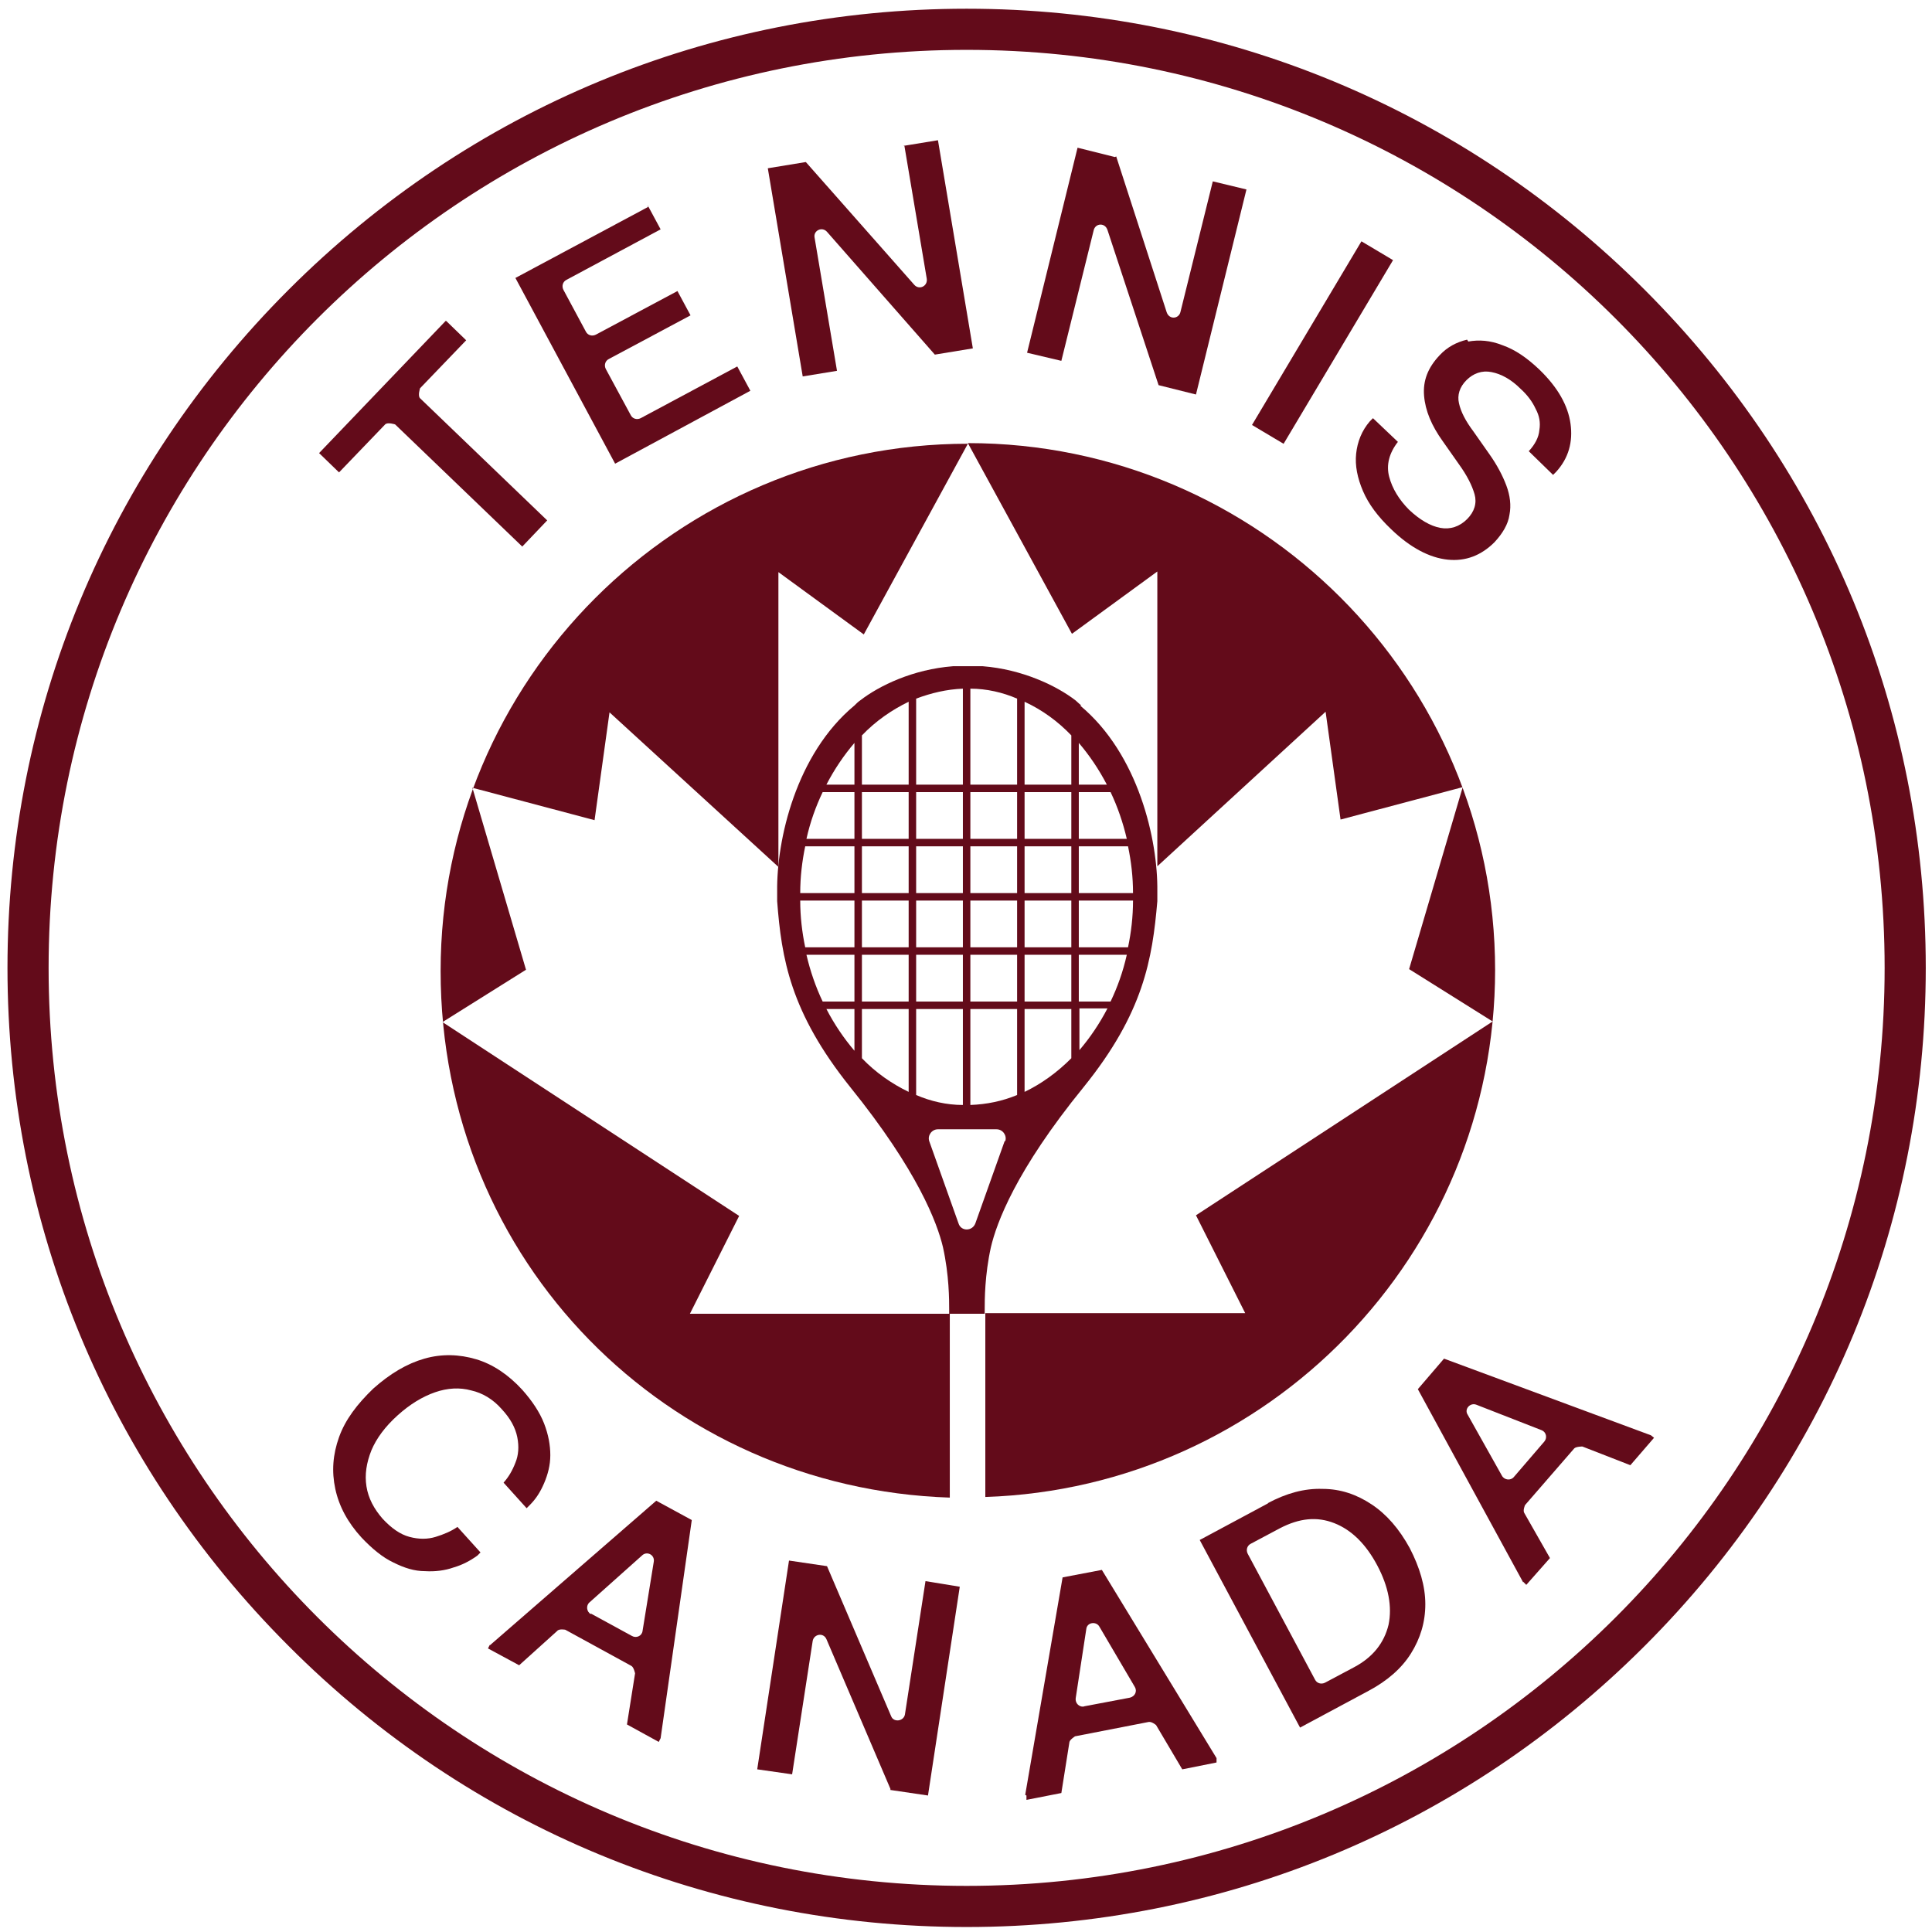 <svg viewBox="0 0 31 31" fill="none" xmlns="http://www.w3.org/2000/svg">
<path d="M15.51 0.8C23.64 0.8 30.24 7.39 30.24 15.53C30.24 23.67 23.65 30.26 15.51 30.26C7.37 30.26 0.78 23.67 0.78 15.53C0.78 7.39 7.37 0.8 15.51 0.8ZM15.51 0.14C11.4 0.14 7.54 1.74 4.63 4.65C1.72 7.56 0.12 11.42 0.12 15.53C0.12 19.64 1.72 23.5 4.63 26.41C7.53 29.32 11.4 30.92 15.51 30.92C19.62 30.92 23.48 29.32 26.39 26.41C29.3 23.5 30.9 19.64 30.9 15.53C30.9 11.42 29.3 7.56 26.39 4.65C23.49 1.75 19.62 0.14 15.51 0.14Z" fill="#630B1A"></path>
<path d="M11.07 21.08L11.86 19.51L7.1 16.4L8.44 15.56L7.58 12.64L9.54 13.16L9.78 11.43L12.49 13.91V9.18L13.86 10.18L15.53 7.12C10.86 7.12 7.07 10.91 7.07 15.58C7.07 20.25 10.71 23.88 15.24 24.03V21.08H11.08H11.07Z" fill="#630B1A"></path>
<path d="M23.99 15.57C23.99 10.9 20.2 7.11 15.53 7.11L17.2 10.17L18.57 9.17V13.9L21.27 11.42L21.51 13.15L23.47 12.63L22.61 15.55L23.95 16.39L19.19 19.5L19.98 21.07H15.81V24.02C20.35 23.87 23.99 20.14 23.99 15.56" fill="#630B1A"></path>
<path d="M17.35 11.32C17.35 11.32 17.29 11.27 17.26 11.24C16.95 11 16.4 10.74 15.77 10.69C15.77 10.69 15.76 10.69 15.75 10.69C15.68 10.69 15.6 10.69 15.53 10.69C15.46 10.69 15.38 10.69 15.31 10.69C15.31 10.69 15.3 10.69 15.29 10.69C14.65 10.74 14.11 11 13.8 11.24C13.77 11.26 13.74 11.29 13.71 11.32C12.77 12.1 12.46 13.48 12.47 14.3C12.47 14.36 12.47 14.41 12.47 14.46C12.54 15.38 12.68 16.24 13.64 17.44C14.73 18.79 15.04 19.63 15.13 20.01C15.23 20.46 15.23 20.86 15.23 21.01V21.08H15.8V21.01C15.8 20.86 15.8 20.46 15.9 20.01C15.99 19.63 16.29 18.79 17.39 17.44C18.35 16.25 18.49 15.39 18.57 14.46C18.57 14.41 18.57 14.36 18.57 14.3C18.58 13.48 18.27 12.1 17.33 11.32M13.71 13.58V14.33H12.84C12.84 14.07 12.87 13.82 12.92 13.58H13.71ZM12.94 13.46C13 13.19 13.09 12.94 13.2 12.71H13.71V13.46H12.94ZM13.71 14.45V15.2H12.92C12.87 14.96 12.84 14.71 12.84 14.45H13.71ZM13.71 15.32V16.07H13.2C13.09 15.84 13 15.58 12.94 15.32H13.71ZM15.57 14.45H16.32V15.2H15.57V14.45ZM16.32 16.07H15.57V15.32H16.32V16.07ZM15.57 13.58H16.32V14.33H15.57V13.58ZM15.57 12.71H16.32V13.46H15.57V12.71ZM15.45 15.2H14.7V14.45H15.45V15.2ZM14.7 13.58H15.45V14.33H14.7V13.58ZM15.45 16.07H14.7V15.32H15.45V16.07ZM15.45 13.46H14.7V12.71H15.45V13.46ZM13.83 14.45H14.58V15.2H13.83V14.45ZM14.58 16.07H13.83V15.32H14.58V16.07ZM13.83 13.58H14.58V14.33H13.83V13.58ZM13.83 12.71H14.58V13.46H13.83V12.71ZM13.83 12.59V11.8C14.05 11.57 14.31 11.39 14.58 11.26V12.59H13.83ZM13.83 16.19H14.58V17.52C14.31 17.39 14.05 17.21 13.83 16.98V16.19ZM14.7 16.19H15.45V17.73C15.19 17.73 14.93 17.67 14.7 17.57V16.19ZM15.57 16.19H16.32V17.57C16.08 17.67 15.83 17.72 15.57 17.73V16.19ZM16.44 14.45H17.19V15.2H16.44V14.45ZM17.19 16.07H16.44V15.32H17.19V16.07ZM16.44 13.58H17.19V14.33H16.44V13.58ZM16.44 12.71H17.19V13.46H16.44V12.71ZM16.44 12.59V11.26C16.72 11.39 16.97 11.57 17.19 11.8V12.59H16.44ZM17.19 16.19V16.98C16.96 17.21 16.71 17.39 16.44 17.52V16.19H17.19ZM17.31 12.71H17.82C17.93 12.94 18.02 13.2 18.08 13.46H17.31V12.71ZM17.31 15.32H18.08C18.02 15.59 17.93 15.84 17.82 16.07H17.31V15.32ZM17.31 15.2V14.45H18.18C18.18 14.71 18.15 14.96 18.1 15.2H17.31ZM17.31 14.33V13.58H18.1C18.15 13.82 18.18 14.07 18.18 14.33H17.31ZM17.76 12.59H17.31V11.92C17.48 12.12 17.63 12.34 17.76 12.59ZM16.32 11.21V12.59H15.57V11.05C15.83 11.05 16.09 11.11 16.32 11.21ZM15.45 11.05V12.59H14.7V11.21C14.94 11.12 15.19 11.06 15.45 11.05ZM13.71 11.92V12.59H13.26C13.39 12.34 13.54 12.12 13.71 11.92ZM13.26 16.19H13.71V16.86C13.54 16.66 13.39 16.44 13.26 16.19ZM16.12 18.31L15.65 19.63C15.6 19.76 15.42 19.76 15.38 19.63L14.91 18.31C14.88 18.22 14.95 18.12 15.05 18.12H15.99C16.09 18.12 16.16 18.22 16.13 18.31M17.32 16.85V16.18H17.77C17.64 16.43 17.49 16.65 17.32 16.85Z" fill="#630B1A"></path>
<path d="M6.81 21.8C7.09 21.72 7.37 21.73 7.64 21.81C7.91 21.89 8.16 22.06 8.38 22.3C8.54 22.48 8.66 22.66 8.73 22.84C8.8 23.02 8.83 23.19 8.83 23.35C8.83 23.51 8.79 23.66 8.73 23.8C8.67 23.94 8.6 24.05 8.5 24.15L8.45 24.2L8.08 23.79C8.16 23.7 8.22 23.6 8.27 23.47C8.32 23.35 8.33 23.21 8.3 23.06C8.27 22.91 8.19 22.76 8.05 22.61C7.91 22.45 7.74 22.35 7.56 22.31C7.38 22.26 7.18 22.27 6.98 22.34C6.78 22.41 6.58 22.53 6.38 22.71C6.18 22.89 6.04 23.08 5.96 23.27C5.88 23.47 5.85 23.66 5.88 23.85C5.91 24.04 6 24.21 6.14 24.37C6.28 24.52 6.42 24.62 6.57 24.66C6.72 24.7 6.86 24.7 6.99 24.66C7.12 24.62 7.24 24.57 7.34 24.5L7.71 24.91L7.66 24.96C7.55 25.04 7.42 25.11 7.28 25.15C7.14 25.2 6.98 25.22 6.82 25.21C6.65 25.21 6.49 25.16 6.31 25.07C6.14 24.99 5.97 24.85 5.8 24.67C5.58 24.43 5.44 24.17 5.38 23.89C5.32 23.61 5.34 23.34 5.44 23.06C5.54 22.78 5.73 22.53 5.99 22.28C6.26 22.04 6.53 21.88 6.81 21.8Z" fill="#630B1A"></path>
<path d="M7.86 26.4L10.53 24.08L11.1 24.39L10.6 27.89L10.57 27.95L10.06 27.67L10.19 26.85C10.19 26.85 10.17 26.75 10.13 26.73L9.07 26.15C9.07 26.15 8.97 26.13 8.94 26.17L8.33 26.72L7.83 26.45L7.86 26.39V26.4ZM9.48 25.89L10.14 26.25C10.21 26.29 10.3 26.25 10.31 26.17L10.49 25.06C10.51 24.95 10.38 24.88 10.3 24.96L9.46 25.71C9.4 25.76 9.41 25.86 9.48 25.9" fill="#630B1A"></path>
<path d="M14.28 28.72L14.89 28.81L15.4 25.46L14.85 25.37L14.52 27.51C14.5 27.62 14.34 27.64 14.3 27.54L13.27 25.13L12.66 25.04L12.15 28.39L12.71 28.47L13.04 26.33C13.06 26.22 13.21 26.19 13.26 26.3L14.29 28.71L14.28 28.72Z" fill="#630B1A"></path>
<path d="M16.45 28.8L17.05 25.31L17.68 25.19L19.52 28.21V28.28L18.97 28.39L18.55 27.68C18.55 27.68 18.48 27.62 18.43 27.63L17.25 27.86C17.25 27.86 17.17 27.91 17.16 27.95L17.03 28.77L16.47 28.88V28.81L16.45 28.8ZM17.39 27.38L18.13 27.24C18.21 27.22 18.25 27.14 18.21 27.07L17.64 26.1C17.59 26.01 17.44 26.03 17.43 26.14L17.26 27.25C17.25 27.33 17.32 27.4 17.4 27.38" fill="#630B1A"></path>
<path d="M20.34 24.12C20.64 23.96 20.93 23.88 21.22 23.89C21.51 23.89 21.77 23.98 22.01 24.14C22.25 24.3 22.45 24.53 22.62 24.84C22.78 25.15 22.87 25.45 22.87 25.74C22.87 26.03 22.79 26.29 22.64 26.53C22.49 26.77 22.26 26.97 21.96 27.13L20.86 27.72L19.25 24.71L20.35 24.12H20.34ZM21.1 26.95C21.13 27.01 21.2 27.03 21.26 27L21.73 26.75C22.03 26.59 22.21 26.36 22.28 26.07C22.34 25.78 22.28 25.46 22.1 25.12C21.92 24.78 21.69 24.55 21.41 24.44C21.13 24.33 20.85 24.36 20.54 24.52L20.07 24.77C20.01 24.8 19.99 24.87 20.02 24.93L21.1 26.95Z" fill="#630B1A"></path>
<path d="M24.44 25.39L22.75 22.29L23.17 21.8L26.49 23.03L26.54 23.07L26.16 23.51L25.39 23.21C25.39 23.21 25.29 23.21 25.26 23.24L24.47 24.15C24.47 24.15 24.43 24.24 24.46 24.28L24.87 25L24.49 25.43L24.44 25.38V25.39ZM24.29 23.7L24.78 23.13C24.83 23.07 24.81 22.98 24.74 22.95L23.69 22.54C23.59 22.5 23.49 22.61 23.55 22.7L24.1 23.68C24.14 23.75 24.24 23.76 24.29 23.7Z" fill="#630B1A"></path>
<path d="M7.16 5.15L7.48 5.46L6.74 6.23C6.74 6.23 6.7 6.35 6.74 6.39L8.78 8.35L8.38 8.77L6.34 6.81C6.34 6.81 6.22 6.77 6.18 6.81L5.44 7.58L5.12 7.27L7.15 5.15H7.16Z" fill="#630B1A"></path>
<path d="M10.39 3.29L10.6 3.68L9.09 4.49C9.03 4.52 9.01 4.59 9.04 4.65L9.4 5.32C9.43 5.38 9.5 5.4 9.56 5.37L10.87 4.67L11.08 5.06L9.77 5.76C9.71 5.79 9.69 5.86 9.72 5.92L10.12 6.66C10.15 6.72 10.22 6.74 10.28 6.71L11.83 5.88L12.04 6.27L9.87 7.44L8.27 4.46L10.4 3.32L10.39 3.29Z" fill="#630B1A"></path>
<path d="M14.5 2.34L15.05 2.25L15.61 5.59L15 5.69L13.27 3.72C13.19 3.63 13.05 3.7 13.07 3.81L13.43 5.95L12.88 6.04L12.32 2.7L12.93 2.6L14.67 4.57C14.75 4.66 14.89 4.59 14.87 4.47L14.51 2.33L14.5 2.34Z" fill="#630B1A"></path>
<path d="M17.89 2.52L17.29 2.37L16.48 5.66L17.03 5.79L17.55 3.69C17.58 3.58 17.73 3.57 17.77 3.69L18.59 6.18L19.19 6.33L20 3.04L19.46 2.91L18.94 5.01C18.91 5.12 18.76 5.13 18.72 5.01L17.91 2.51L17.89 2.52Z" fill="#630B1A"></path>
<path d="M21.845 3.872L20.089 6.819L20.596 7.121L22.352 4.174L21.845 3.872Z" fill="#630B1A"></path>
<path d="M23.56 5.48C23.73 5.45 23.91 5.46 24.11 5.54C24.31 5.61 24.5 5.74 24.7 5.93C25 6.22 25.16 6.51 25.2 6.8C25.24 7.09 25.17 7.35 24.97 7.57L24.92 7.62L24.53 7.24C24.63 7.13 24.69 7.02 24.7 6.9C24.72 6.78 24.7 6.67 24.64 6.56C24.59 6.45 24.51 6.34 24.4 6.24C24.25 6.09 24.09 6 23.93 5.97C23.78 5.94 23.64 5.99 23.53 6.1C23.42 6.21 23.38 6.34 23.41 6.47C23.44 6.61 23.52 6.76 23.64 6.92L23.9 7.29C24.02 7.46 24.11 7.63 24.17 7.79C24.23 7.95 24.25 8.11 24.22 8.26C24.2 8.41 24.11 8.56 23.98 8.7C23.77 8.91 23.52 9.01 23.23 8.98C22.94 8.95 22.63 8.79 22.32 8.49C22.11 8.29 21.96 8.09 21.87 7.88C21.78 7.67 21.74 7.47 21.76 7.28C21.78 7.09 21.85 6.91 21.98 6.76L22.03 6.71L22.43 7.09C22.29 7.27 22.24 7.46 22.29 7.65C22.34 7.84 22.45 8.02 22.61 8.18C22.78 8.34 22.95 8.44 23.11 8.47C23.27 8.5 23.42 8.45 23.54 8.33C23.66 8.21 23.7 8.07 23.66 7.93C23.62 7.79 23.54 7.63 23.41 7.45L23.15 7.08C22.97 6.83 22.87 6.59 22.85 6.35C22.83 6.11 22.91 5.9 23.1 5.7C23.22 5.57 23.37 5.49 23.54 5.45" fill="#630B1A"></path>
</svg>
